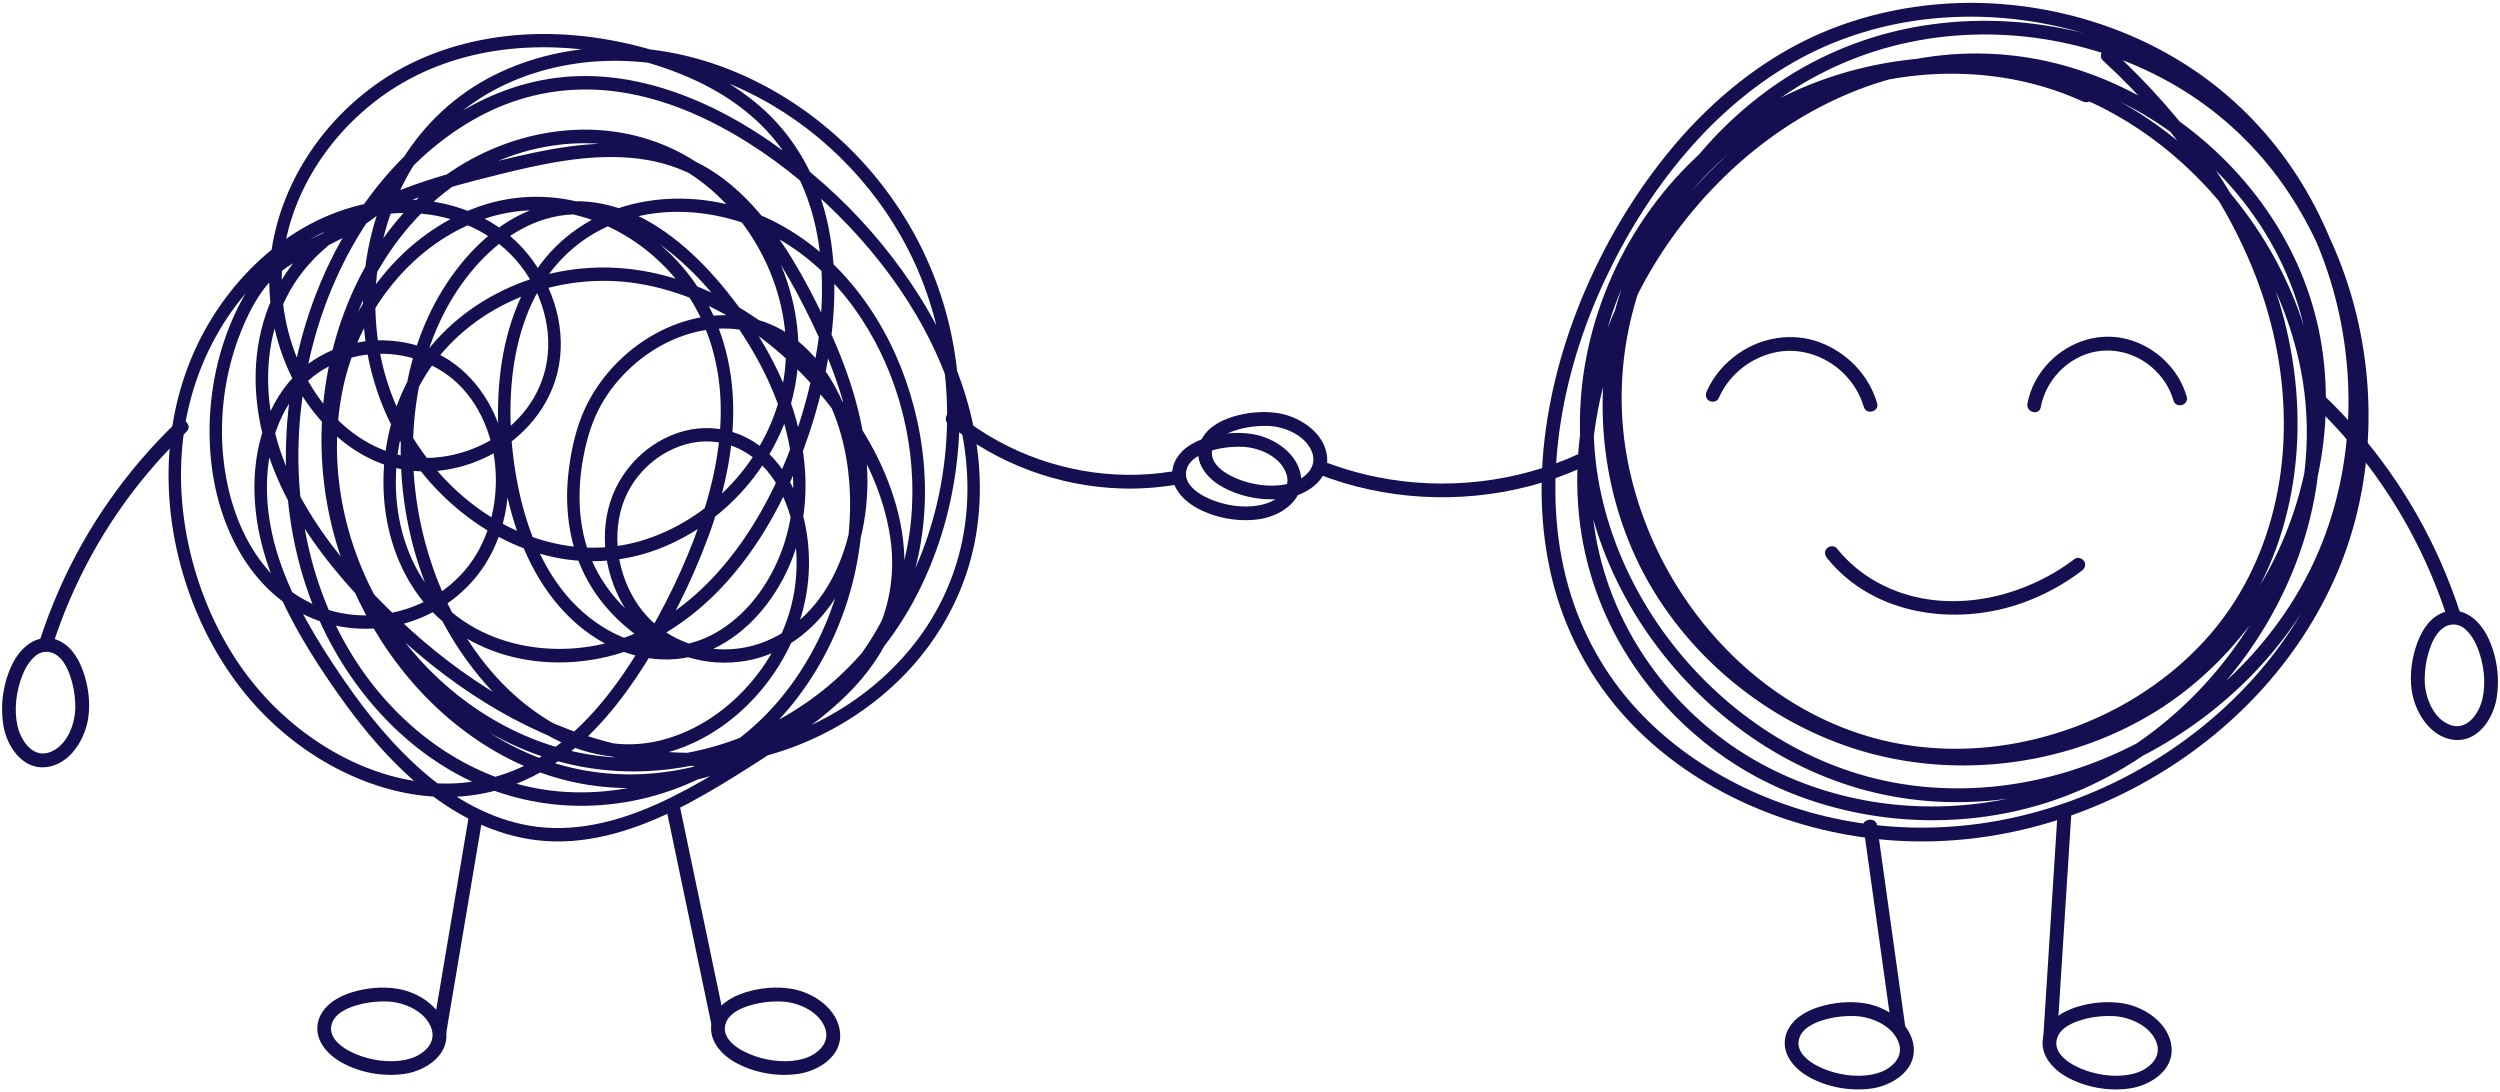 <?xml version="1.0" encoding="UTF-8" standalone="no"?><svg xmlns="http://www.w3.org/2000/svg" xmlns:xlink="http://www.w3.org/1999/xlink" fill="#150e50" height="406.3" preserveAspectRatio="xMidYMid meet" version="1" viewBox="134.7 396.7 930.6 406.3" width="930.6" zoomAndPan="magnify"><g id="change1_1"><path d="M 912.516 430.008 C 897.234 423.016 880.629 419.375 863.836 419.027 C 847.133 418.684 830.309 421.535 814.621 427.262 C 798.875 433.016 784.188 441.602 771.715 452.828 C 758.527 464.695 748.328 479.457 741.477 495.797 C 734.277 512.977 730.902 531.754 731.281 550.363 C 731.668 569.02 735.828 587.555 743.715 604.477 C 751.504 621.184 763.09 636.16 776.996 648.234 C 790.973 660.367 807.316 669.723 824.949 675.391 C 844 681.512 864.375 683.051 884.176 680.367 C 903.941 677.684 923.246 670.742 939.941 659.77 C 954.324 650.312 966.59 637.891 976.254 623.668 C 985.875 609.504 992.887 593.484 996.82 576.82 C 1000.77 560.078 1001.609 542.676 998.973 525.664 C 996.32 508.578 989.848 492.18 980.371 477.73 C 970.805 463.133 958.379 450.531 944.086 440.539 C 929.848 430.582 913.629 423.258 896.652 419.492 C 879.488 415.684 861.754 415.668 844.562 419.32 C 827.449 422.957 811.121 430.16 796.555 439.809 C 781.758 449.609 768.625 461.891 757.699 475.867 C 746.324 490.422 737.348 506.648 731.137 524.051 C 723.848 544.469 720.277 566.551 722.434 588.203 C 724.328 607.266 730.746 625.602 741.066 641.734 C 751.02 657.297 764.305 670.695 779.809 680.742 C 796.824 691.77 816.402 698.43 836.48 700.938 C 856.316 703.41 876.848 701.684 895.934 695.699 C 912.477 690.512 927.836 682.105 941.426 671.383 C 955.035 660.652 966.758 647.516 976.02 632.871 C 985.16 618.418 991.918 602.344 995.512 585.613 C 999.156 568.625 999.477 551.102 996.293 534.016 C 993.172 517.262 986.734 501.117 977.84 486.594 C 968.922 472.031 957.496 458.938 944.18 448.238 C 930.855 437.527 915.727 429.117 899.402 423.949 C 881.59 418.309 862.516 416.789 843.996 419.074 C 824.445 421.484 805.434 427.891 788.555 438.082 C 772.012 448.066 757.871 461.629 746.973 477.566 C 736.25 493.242 728.711 511.215 725.152 529.875 C 721.797 547.457 722.016 565.484 725.973 582.945 C 729.738 599.574 736.742 615.488 746.129 629.703 C 755.633 644.098 767.539 656.789 781.27 667.223 C 794.938 677.605 810.5 685.59 827.016 690.309 C 843.438 694.996 860.785 696.324 877.75 694.535 C 894.832 692.734 911.461 687.953 927 680.656 C 942.484 673.379 956.809 663.559 969.168 651.727 C 981.492 639.934 991.922 626.02 999.418 610.68 C 1007.18 594.789 1011.789 577.535 1013.41 559.941 C 1015.02 542.379 1013.551 524.512 1009.262 507.41 C 1004.988 490.375 997.836 473.969 987.973 459.426 C 978.051 444.797 965.453 432.176 950.75 422.352 C 936.191 412.629 919.734 405.688 902.691 401.734 C 885.621 397.773 867.832 396.707 850.434 398.871 C 832.922 401.051 815.84 406.348 800.438 415.023 C 783.641 424.484 768.953 437.473 756.68 452.281 C 744.23 467.305 733.949 484.172 725.996 501.98 C 717.707 520.547 711.953 540.219 709.621 560.438 C 707.352 580.125 708.535 600.41 714.438 619.395 C 719.887 636.918 729.336 652.93 742.047 666.16 C 754.059 678.66 768.684 688.598 784.449 695.734 C 800.574 703.035 817.836 707.555 835.453 709.23 C 853.039 710.906 870.863 709.496 888.043 705.434 C 905.285 701.352 921.93 694.559 937.156 685.508 C 952.336 676.492 966.227 665.176 977.938 651.957 C 989.727 638.645 999.301 623.461 1005.922 606.941 C 1012.32 590.973 1015.699 573.82 1016.281 556.641 C 1016.859 539.305 1014.559 521.805 1009.512 505.211 C 1004.512 488.789 996.816 473.113 986.492 459.379 C 975.805 445.16 962.477 433.141 947.117 424.145 C 931.309 414.883 913.645 408.77 895.531 406.082 C 877.305 403.379 858.637 403.969 840.684 408.203 C 823.16 412.34 806.559 420.051 792.082 430.754 C 777.75 441.344 765.469 454.547 755.844 469.543 C 746.285 484.434 739.359 501.137 735.859 518.492 C 732.367 535.824 732.371 553.629 735.891 570.957 C 739.352 588.004 746.129 604.422 755.492 619.066 C 764.891 633.762 776.902 646.719 790.992 657.012 C 804.871 667.145 820.871 674.523 837.723 678.012 C 854.016 681.383 870.875 681.281 887.199 678.172 C 903.41 675.082 919.121 668.941 933.113 660.18 C 947.098 651.426 959.395 640.016 968.805 626.438 C 979.812 610.555 986.266 591.871 988.762 572.781 C 991.434 552.352 989.512 531.348 983.832 511.57 C 978.285 492.27 969.152 474.055 957.789 457.539 C 947.238 442.203 934.797 428.234 921.152 415.59 C 918.73 413.344 915.086 416.973 917.52 419.227 C 931.809 432.469 944.812 447.152 955.57 463.422 C 966.367 479.754 974.926 497.633 979.883 516.609 C 984.902 535.824 986.32 556.191 983.164 575.844 C 980.254 593.988 973.52 611.457 962.613 626.305 C 953.285 639.008 941.105 649.562 927.555 657.547 C 913.742 665.684 898.438 671.18 882.621 673.785 C 867.031 676.352 850.855 675.953 835.484 672.25 C 819.332 668.359 804.172 660.805 791.035 650.66 C 777.758 640.402 766.52 627.527 757.875 613.16 C 749.199 598.742 743.133 582.801 740.207 566.219 C 737.273 549.578 737.836 532.438 741.656 515.988 C 745.535 499.277 752.605 483.41 762.211 469.211 C 771.801 455.027 784.004 442.5 798.086 432.746 C 812.473 422.785 828.68 415.859 845.816 412.328 C 863.082 408.77 881.113 408.637 898.457 411.742 C 915.918 414.863 932.773 421.168 947.824 430.578 C 962.254 439.602 974.781 451.52 984.578 465.438 C 994.145 479.031 1001.199 494.277 1005.629 510.281 C 1010.09 526.375 1011.91 543.145 1011 559.82 C 1010.102 576.445 1006.422 593.043 999.816 608.348 C 993.059 624 983.539 638.391 971.969 650.902 C 960.352 663.461 946.793 674.121 931.941 682.598 C 917.055 691.102 900.922 697.355 884.176 701.051 C 867.445 704.742 850.184 705.73 833.148 703.855 C 816.379 702.012 799.777 697.379 784.535 690.137 C 769.414 682.949 755.516 673.188 744.129 660.879 C 732.07 647.848 723.336 632.113 718.504 615.035 C 713.238 596.406 712.535 576.672 715.121 557.539 C 717.742 538.145 723.613 519.148 731.871 501.426 C 739.824 484.359 749.871 468.098 762.121 453.77 C 774.238 439.59 788.594 427.223 805.059 418.348 C 819.832 410.383 836.27 405.492 852.949 403.723 C 869.789 401.93 886.906 403.121 903.348 407.176 C 919.871 411.246 935.648 418.176 949.684 427.824 C 963.629 437.414 975.555 449.789 984.816 463.941 C 994.137 478.18 1000.809 494.035 1004.75 510.578 C 1008.691 527.156 1009.852 544.371 1008.129 561.324 C 1006.43 578.16 1001.738 594.801 994.078 609.898 C 986.598 624.637 976.441 637.887 964.391 649.18 C 952.324 660.488 938.402 669.77 923.387 676.691 C 908.543 683.531 892.473 688.02 876.191 689.555 C 859.695 691.105 842.984 689.699 827.086 684.973 C 811.254 680.27 796.402 672.441 783.324 662.371 C 770.27 652.32 758.922 639.98 749.949 626.168 C 740.93 612.281 734.285 596.895 730.734 580.707 C 727.059 563.957 726.992 546.57 730.395 529.766 C 734.059 511.691 741.461 494.477 751.98 479.336 C 762.59 464.059 776.445 451.152 792.48 441.723 C 808.871 432.086 827.395 425.953 846.309 423.949 C 864.215 422.051 882.41 423.73 899.527 429.387 C 915.039 434.512 929.535 442.746 942.113 453.148 C 954.84 463.68 965.746 476.355 974.219 490.535 C 982.707 504.738 988.715 520.395 991.578 536.707 C 994.43 552.949 993.859 569.719 990.215 585.789 C 986.531 602.02 979.859 617.453 970.848 631.426 C 961.777 645.492 950.301 658.039 937.078 668.309 C 924.012 678.457 909.113 686.355 893.266 691.145 C 874.668 696.762 854.805 698.246 835.559 695.68 C 816.23 693.102 797.438 686.312 781.184 675.508 C 766.344 665.641 753.684 652.469 744.348 637.297 C 734.621 621.488 728.668 603.598 727.301 585.07 C 725.738 563.957 729.586 542.742 736.98 522.984 C 743.117 506.574 751.941 491.117 762.938 477.48 C 773.742 464.078 786.586 452.27 801.09 442.98 C 815.336 433.855 831.109 427.184 847.734 423.906 C 864.191 420.664 881.195 421.027 897.5 424.961 C 913.875 428.91 929.324 436.211 942.984 446.035 C 956.523 455.773 968.273 468.129 977.168 482.238 C 986.082 496.387 991.977 512.238 994.281 528.812 C 996.539 545.059 995.352 561.77 991.328 577.645 C 987.238 593.781 980.219 609.113 970.66 622.742 C 961.227 636.203 949.191 647.926 935.258 656.676 C 918.793 667.008 899.902 673.512 880.59 675.676 C 861.465 677.816 841.992 675.863 823.781 669.59 C 806.91 663.781 791.258 654.363 778.09 642.34 C 764.883 630.277 754.121 615.609 746.941 599.207 C 739.77 582.812 736.316 564.805 736.395 546.938 C 736.477 529.02 740.137 510.992 747.539 494.648 C 754.539 479.188 764.746 465.473 777.652 454.441 C 789.82 444.039 804.152 436.148 819.312 431.055 C 834.605 425.914 850.777 423.547 866.902 424.27 C 881.699 424.93 896.434 428.273 909.922 434.445 C 911.18 435.023 912.688 434.805 913.438 433.523 C 914.082 432.418 913.781 430.59 912.516 430.008" fill="inherit"/><path d="M 814.773 604.41 C 832.012 625.875 862.801 630.012 887.66 621.086 C 895.547 618.254 902.941 614.234 909.613 609.168 C 910.715 608.328 911.297 606.953 910.535 605.652 C 909.898 604.566 908.129 603.887 907.02 604.73 C 886.543 620.289 857.152 626.316 833.734 613.594 C 827.805 610.367 822.637 606.039 818.406 600.773 C 817.539 599.691 815.68 599.867 814.773 600.773 C 813.703 601.844 813.902 603.324 814.773 604.41" fill="inherit"/><path d="M 894.348 548.297 C 895.949 539.609 902.219 532.055 910.461 528.828 C 918.898 525.523 928.441 527.34 935.367 533.133 C 939.34 536.453 942.324 540.758 943.738 545.754 C 944.637 548.93 949.598 547.578 948.691 544.387 C 945.766 534.047 937.09 525.793 926.746 523 C 916.258 520.172 905.145 523.711 897.617 531.402 C 893.461 535.648 890.473 541.07 889.391 546.93 C 888.793 550.164 893.746 551.551 894.348 548.297" fill="inherit"/><path d="M 833.426 546.773 C 830.395 536.301 822.207 527.902 812.047 524.113 C 801.945 520.344 790.371 522.234 781.625 528.422 C 776.605 531.973 772.473 536.723 770.008 542.387 C 769.457 543.656 769.633 545.141 770.93 545.898 C 772.02 546.535 773.891 546.258 774.445 544.98 C 778.195 536.359 785.98 530.035 795.129 527.945 C 804.156 525.883 813.621 528.848 820.344 535.105 C 824.164 538.664 827.016 543.113 828.469 548.141 C 829.387 551.312 834.348 549.961 833.426 546.773" fill="inherit"/><path d="M 828.266 703.777 C 830.988 723.254 833.715 742.73 836.438 762.207 C 837.203 767.68 837.969 773.152 838.734 778.625 C 838.883 779.68 839.809 780.59 841.305 780.59 C 842.578 780.59 844.023 779.688 843.875 778.625 C 841.148 759.148 838.426 739.672 835.703 720.195 C 834.938 714.723 834.172 709.25 833.406 703.777 C 833.258 702.723 832.328 701.812 830.836 701.812 C 829.562 701.812 828.117 702.715 828.266 703.777" fill="inherit"/><path d="M 900.578 699.824 C 899.211 721.277 897.844 742.734 896.477 764.188 C 896.086 770.316 895.695 776.449 895.305 782.578 C 895.145 785.109 900.281 785.102 900.445 782.578 C 901.812 761.121 903.18 739.668 904.547 718.215 C 904.938 712.086 905.328 705.953 905.719 699.824 C 905.879 697.293 900.742 697.301 900.578 699.824" fill="inherit"/><path d="M 799.648 781.391 C 797.246 788.477 802.371 794.496 808.266 797.715 C 815.191 801.492 823.656 802.977 831.453 801.871 C 839.004 800.797 847.824 795.277 847.074 786.602 C 846.301 777.664 837.184 771.551 828.984 770.188 C 823.328 769.246 817.137 769.832 811.684 771.562 C 806.531 773.199 801.637 776.129 799.648 781.391 C 799.156 782.688 800.191 784.207 801.441 784.551 C 802.887 784.945 804.109 784.059 804.602 782.754 C 805.805 779.578 809.398 777.762 812.406 776.73 C 816.516 775.324 820.934 774.766 825.27 774.926 C 831.648 775.16 839.797 778.812 841.68 785.441 C 842.422 788.043 841.656 790.633 839.555 792.723 C 837.27 794.984 834.598 796.074 831.535 796.676 C 825.59 797.84 818.691 796.785 813.07 794.363 C 810.273 793.156 807.488 791.465 805.746 789.254 C 804.953 788.242 804.555 787.371 804.254 786.145 C 804.18 785.844 804.137 785.348 804.172 784.574 C 804.191 784.203 804.348 783.512 804.602 782.754 C 805.664 779.617 800.703 778.27 799.648 781.391" fill="inherit"/><path d="M 895.621 781.391 C 893.223 788.477 898.348 794.496 904.242 797.715 C 911.168 801.492 919.629 802.977 927.43 801.871 C 934.98 800.797 943.801 795.277 943.051 786.602 C 942.277 777.664 933.156 771.551 924.961 770.188 C 919.305 769.246 913.113 769.832 907.656 771.562 C 902.508 773.199 897.609 776.129 895.621 781.391 C 895.133 782.688 896.168 784.207 897.418 784.551 C 898.859 784.945 900.086 784.059 900.578 782.754 C 901.777 779.578 905.371 777.762 908.383 776.73 C 912.492 775.324 916.91 774.766 921.242 774.926 C 927.621 775.16 935.773 778.812 937.656 785.441 C 938.395 788.043 937.633 790.633 935.527 792.723 C 933.246 794.984 930.57 796.074 927.512 796.676 C 921.566 797.84 914.664 796.785 909.047 794.363 C 906.25 793.156 903.465 791.465 901.723 789.254 C 900.93 788.242 900.527 787.371 900.23 786.145 C 900.156 785.844 900.109 785.348 900.148 784.574 C 900.168 784.203 900.32 783.512 900.578 782.754 C 901.641 779.617 896.68 778.27 895.621 781.391" fill="inherit"/><path d="M 722.316 565.695 C 699.152 576.359 672.496 579.332 647.512 574.332 C 640.371 572.902 633.379 570.836 626.605 568.164 C 625.316 567.656 623.785 568.723 623.445 569.961 C 623.047 571.418 623.945 572.609 625.242 573.121 C 650.059 582.906 677.969 584.391 703.77 577.715 C 711.035 575.836 718.098 573.27 724.91 570.133 C 726.172 569.551 726.484 567.73 725.832 566.617 C 725.074 565.324 723.582 565.113 722.316 565.695" fill="inherit"/><path d="M 581.297 561.73 C 578.895 568.816 584.02 574.836 589.918 578.055 C 596.844 581.832 605.305 583.32 613.105 582.211 C 620.656 581.137 629.477 575.617 628.727 566.941 C 627.949 558.004 618.832 551.891 610.637 550.527 C 604.98 549.586 598.789 550.176 593.332 551.906 C 588.184 553.539 583.285 556.469 581.297 561.73 C 580.809 563.027 581.844 564.547 583.094 564.891 C 584.535 565.285 585.762 564.398 586.254 563.098 C 587.453 559.922 591.047 558.102 594.059 557.07 C 598.164 555.668 602.586 555.105 606.918 555.266 C 613.297 555.5 621.449 559.152 623.332 565.781 C 624.07 568.387 623.309 570.977 621.203 573.062 C 618.922 575.324 616.246 576.414 613.188 577.016 C 607.238 578.18 600.34 577.125 594.723 574.703 C 591.926 573.496 589.141 571.805 587.398 569.594 C 586.605 568.586 586.203 567.715 585.902 566.484 C 585.832 566.184 585.785 565.688 585.824 564.914 C 585.84 564.543 585.996 563.852 586.254 563.098 C 587.316 559.957 582.355 558.609 581.297 561.73" fill="inherit"/><path d="M 1044.66 624.516 C 1051.789 622.422 1057.609 627.535 1060.621 633.559 C 1064.129 640.598 1065.32 648.988 1064.012 656.738 C 1062.738 664.273 1057.039 672.922 1048.41 672.125 C 1039.32 671.289 1033.559 661.77 1032.41 653.52 C 1031.609 647.766 1032.488 641.438 1034.512 636.004 C 1036.352 631.039 1039.41 626.262 1044.66 624.516 C 1047.809 623.473 1049.16 628.434 1046.031 629.473 C 1042.789 630.551 1040.801 633.945 1039.621 636.953 C 1038.039 640.98 1037.281 645.41 1037.27 649.73 C 1037.25 656.117 1040.52 664.656 1047.219 666.695 C 1053.359 668.562 1057.641 661.965 1058.809 656.648 C 1060.129 650.625 1059.27 643.855 1057.039 638.074 C 1055.949 635.273 1054.441 632.727 1052.25 630.812 C 1050.48 629.273 1048.398 628.777 1046.031 629.473 C 1042.852 630.406 1041.488 625.449 1044.66 624.516" fill="inherit"/><path d="M 999.492 543.598 C 1017.852 561.141 1032.77 582.305 1043.059 605.523 C 1046.012 612.172 1048.602 618.965 1050.801 625.891 C 1051.809 629.051 1046.852 630.402 1045.852 627.258 C 1038.359 603.684 1026.23 581.57 1010.309 562.629 C 1005.781 557.234 1000.949 552.098 995.859 547.23 C 993.465 544.941 997.102 541.312 999.492 543.598" fill="inherit"/><path d="M 253.414 775.973 C 251.016 783.059 256.141 789.078 262.035 792.297 C 268.961 796.074 277.422 797.559 285.223 796.453 C 292.773 795.379 301.594 789.859 300.844 781.184 C 300.07 772.246 290.949 766.133 282.754 764.77 C 277.098 763.828 270.906 764.414 265.449 766.148 C 260.301 767.781 255.402 770.711 253.414 775.973 C 252.926 777.27 253.961 778.789 255.211 779.133 C 256.652 779.527 257.879 778.641 258.371 777.34 C 259.57 774.16 263.164 772.344 266.176 771.312 C 270.285 769.91 274.703 769.348 279.035 769.508 C 285.414 769.742 293.566 773.395 295.449 780.023 C 296.188 782.629 295.426 785.215 293.32 787.305 C 291.039 789.566 288.363 790.656 285.305 791.258 C 279.359 792.422 272.457 791.367 266.84 788.945 C 264.043 787.738 261.258 786.047 259.516 783.836 C 258.723 782.828 258.32 781.953 258.023 780.727 C 257.949 780.426 257.902 779.93 257.941 779.156 C 257.961 778.785 258.113 778.094 258.371 777.34 C 259.434 774.199 254.473 772.852 253.414 775.973" fill="inherit"/><path d="M 399.992 775.973 C 397.59 783.059 402.715 789.078 408.609 792.297 C 415.539 796.074 424 797.559 431.797 796.453 C 439.348 795.379 448.172 789.859 447.422 781.184 C 446.645 772.246 437.527 766.133 429.332 764.77 C 423.676 763.828 417.48 764.414 412.027 766.148 C 406.875 767.781 401.98 770.711 399.992 775.973 C 399.5 777.27 400.535 778.789 401.785 779.133 C 403.23 779.527 404.453 778.641 404.945 777.34 C 406.148 774.16 409.742 772.344 412.754 771.312 C 416.859 769.91 421.281 769.348 425.613 769.508 C 431.992 769.742 440.145 773.395 442.023 780.023 C 442.766 782.629 442 785.215 439.898 787.305 C 437.613 789.566 434.941 790.656 431.879 791.258 C 425.934 792.422 419.035 791.367 413.418 788.945 C 410.617 787.738 407.836 786.047 406.094 783.836 C 405.297 782.828 404.898 781.953 404.598 780.727 C 404.523 780.426 404.48 779.93 404.516 779.156 C 404.535 778.785 404.691 778.094 404.945 777.34 C 406.012 774.199 401.051 772.852 399.992 775.973" fill="inherit"/><path d="M 309.223 700.469 C 304.762 726.945 300.297 753.422 295.836 779.898 C 295.605 781.266 296.199 782.668 297.633 783.062 C 298.863 783.398 300.562 782.645 300.793 781.266 C 305.254 754.789 309.715 728.312 314.176 701.832 C 314.406 700.465 313.816 699.066 312.383 698.672 C 311.148 698.336 309.453 699.09 309.223 700.469" fill="inherit"/><path d="M 382.738 697.832 C 387.078 718.59 391.418 739.348 395.762 760.102 C 396.992 765.988 398.223 771.875 399.453 777.762 C 400.129 780.996 405.086 779.629 404.41 776.395 C 400.066 755.637 395.727 734.883 391.387 714.125 C 390.152 708.238 388.922 702.352 387.691 696.469 C 387.016 693.23 382.062 694.602 382.738 697.832" fill="inherit"/><path d="M 571.637 569.488 C 569.234 576.574 574.359 582.598 580.258 585.812 C 587.184 589.594 595.645 591.078 603.441 589.969 C 610.992 588.898 619.816 583.375 619.062 574.699 C 618.289 565.766 609.172 559.648 600.977 558.285 C 595.32 557.344 589.129 557.934 583.672 559.664 C 578.52 561.297 573.625 564.23 571.637 569.488 C 571.145 570.785 572.18 572.305 573.43 572.648 C 574.875 573.047 576.098 572.156 576.594 570.855 C 577.793 567.68 581.387 565.859 584.398 564.828 C 588.504 563.426 592.926 562.863 597.258 563.023 C 603.637 563.262 611.789 566.91 613.672 573.539 C 614.41 576.145 613.645 578.734 611.543 580.82 C 609.262 583.086 606.586 584.176 603.523 584.773 C 597.578 585.938 590.68 584.883 585.062 582.461 C 582.266 581.258 579.48 579.562 577.738 577.352 C 576.941 576.344 576.543 575.473 576.242 574.242 C 576.172 573.941 576.125 573.445 576.16 572.676 C 576.18 572.301 576.336 571.609 576.594 570.855 C 577.656 567.715 572.695 566.367 571.637 569.488" fill="inherit"/><path d="M 487.504 554.359 C 505.68 569.273 528.645 577.812 552.145 578.535 C 558.816 578.738 565.48 578.254 572.07 577.195 C 573.441 576.973 574.203 575.266 573.863 574.031 C 573.465 572.574 572.078 572.016 570.703 572.238 C 548.906 575.742 525.988 571.605 506.613 561.094 C 501.148 558.129 495.945 554.672 491.137 550.727 C 490.066 549.848 488.551 549.676 487.504 550.727 C 486.594 551.633 486.426 553.477 487.504 554.359" fill="inherit"/><path d="M 155.336 634.68 C 148.211 632.586 142.395 637.699 139.383 643.723 C 135.867 650.762 134.684 659.152 135.988 666.898 C 137.258 674.438 142.965 683.086 151.594 682.289 C 160.676 681.453 166.438 671.934 167.59 663.684 C 168.391 657.93 167.508 651.602 165.492 646.168 C 163.652 641.199 160.594 636.426 155.336 634.68 C 152.191 633.637 150.844 638.598 153.969 639.637 C 157.215 640.715 159.195 644.109 160.379 647.113 C 161.965 651.141 162.723 655.574 162.734 659.895 C 162.75 666.281 159.48 674.82 152.781 676.859 C 146.645 678.727 142.359 672.129 141.191 666.812 C 139.867 660.789 140.73 654.02 142.965 648.238 C 144.047 645.438 145.562 642.887 147.754 640.977 C 149.516 639.438 151.602 638.938 153.969 639.637 C 157.148 640.57 158.508 635.613 155.336 634.68" fill="inherit"/><path d="M 200.508 553.762 C 182.148 571.305 167.227 592.469 156.934 615.688 C 153.988 622.332 151.398 629.125 149.195 636.055 C 148.191 639.211 153.152 640.566 154.152 637.418 C 161.645 613.848 173.773 591.734 189.688 572.793 C 194.219 567.398 199.047 562.262 204.141 557.395 C 206.535 555.105 202.898 551.473 200.508 553.762" fill="inherit"/><path d="M 276.801 469.426 C 271.496 473.879 265.789 477.762 259.785 481.023 C 255.34 483.434 250.734 485.449 246.219 487.695 C 242.078 489.75 238.133 492.129 234.621 495.289 C 230.441 499.051 227.133 503.855 224.434 508.922 C 217.742 521.504 213.91 535.723 212.945 550.156 C 212.023 563.922 213.719 578.152 218.59 590.961 C 223.355 603.504 231.109 614.609 241.812 621.934 C 253.602 630 268.012 632.43 281.66 629.652 C 295.23 626.895 307.922 618.688 315.641 606.215 C 323.277 593.875 325.547 578.109 322.793 563.684 C 320.051 549.316 311.871 536.352 299.715 529.449 C 287.883 522.734 273.359 521.531 260.688 526.137 C 254.422 528.414 248.578 532.086 243.867 537.109 C 238.461 542.871 234.609 550.188 232.27 557.945 C 227.281 574.469 229.195 592.449 234.91 608.441 C 240.957 625.379 250.551 640.828 260.703 655.215 C 270.152 668.609 280.777 681.148 293.383 691.18 C 305.531 700.855 319.574 707.699 334.684 709.477 C 352.051 711.52 369.219 706.34 384.945 698.766 C 393.066 694.852 400.887 690.27 408.578 685.465 C 415.605 681.078 422.602 676.605 429.438 671.879 C 442.008 663.191 454.402 653.148 462.582 639.434 C 471.164 625.035 473.195 607.871 469.836 591.301 C 466.383 574.266 457.992 558.621 447.711 545.324 C 437.633 532.289 425.512 520.934 411.891 512.379 C 398.465 503.949 383.469 498.27 367.961 496.703 C 353.277 495.219 338.109 497.566 324.465 503.621 C 310.84 509.668 298.605 519.336 290.062 532.375 C 281.797 544.988 277.473 560.582 277.43 575.98 C 277.387 591.293 281.715 606.535 290.625 618.562 C 299.137 630.051 311.539 637.648 324.715 641.035 C 338.191 644.496 352.551 643.898 365.836 639.758 C 379.992 635.348 392.648 626.613 403.145 615.562 C 414.047 604.086 422.629 590.168 429.176 575.391 C 435.844 560.336 440.773 544.223 443.348 527.762 C 445.945 511.16 446.254 493.867 442.246 477.488 C 438.258 461.18 429.73 446.707 417.484 436.164 C 405.184 425.574 390.379 418.863 375.211 414.68 C 358.484 410.066 340.926 408.188 323.719 410.078 C 307.164 411.898 290.801 417.145 276.648 426.715 C 264.18 435.148 253.402 446.668 245.867 460.324 C 238.527 473.633 234.285 489.18 235.004 504.723 C 235.688 519.609 240.488 534.383 248.75 546.359 C 256.855 558.109 268.438 567.582 281.855 570.859 C 294.305 573.902 307.648 571.566 318.891 565.199 C 329.777 559.035 338.902 548.602 342.145 535.617 C 346.055 519.941 340.871 503.227 331.164 491.27 C 320.387 477.996 304.16 471.566 288.066 471.004 C 273.016 470.473 258.02 474.98 245.027 483.078 C 232.59 490.828 221.953 501.793 213.906 514.59 C 205.5 527.949 200.25 543.258 198.305 559.238 C 196.215 576.449 198 594.164 202.918 610.664 C 207.738 626.824 215.516 642.094 225.93 654.855 C 235.426 666.492 247.211 676.102 260.168 682.824 C 273 689.484 287.145 693.477 301.441 693.379 C 316.008 693.277 330.184 688.684 342.379 680.094 C 355.527 670.836 365.98 657.863 374.762 643.973 C 384.137 629.141 392.238 613.105 398.383 596.422 C 404.664 579.355 408.777 560.801 407.359 542.344 C 406.09 525.809 400.336 510.332 390.203 497.797 C 380.914 486.309 368.484 477.734 354.973 473.277 C 341.25 468.75 326.52 468.824 312.867 473.625 C 299.016 478.496 286.574 487.699 277 499.488 C 266.934 511.887 260.129 526.957 257.258 543.137 C 254.133 560.746 255.348 579.113 260.195 596.23 C 264.832 612.59 272.781 627.668 283.195 640.555 C 293.152 652.871 305.391 663.148 318.91 670.543 C 332.301 677.859 346.867 682.301 361.844 683.508 C 376.492 684.691 391.387 682.801 405.453 678.266 C 419.613 673.703 433.09 666.457 444.852 656.797 C 456.766 647.012 466.84 634.906 474.469 621.004 C 482.137 607.016 487.355 591.441 489.934 575.445 C 492.535 559.301 492.551 542.766 489.852 526.633 C 487.199 510.812 481.773 495.582 473.965 481.887 C 466.367 468.562 456.625 456.652 445.398 446.754 C 434.078 436.77 421.355 428.781 407.684 423.172 C 393.75 417.457 378.852 414.363 363.934 414.344 C 348.285 414.324 332.562 417.645 318.363 424.82 C 304.555 431.797 292.676 442.637 284.293 456.387 C 276.102 469.812 271.375 485.539 270.117 501.516 C 268.871 517.348 271.27 533.359 277.191 547.91 C 282.898 561.926 291.848 574.484 302.797 584.219 C 313.668 593.891 326.59 601.027 340.461 604.023 C 354.32 607.02 368.656 605.754 381.848 600.246 C 394.879 594.809 406.652 585.793 415.52 574.137 C 424.418 562.434 430.34 548.305 431.648 533.176 C 432.977 517.762 429.289 502.121 422.273 488.703 C 415.203 475.176 404.672 463.648 392.152 455.941 C 379.02 447.859 363.73 444.328 348.664 445.035 C 333.359 445.754 318.25 450.637 305.023 458.953 C 291.633 467.371 280.465 479.398 272.145 493.453 C 263.793 507.562 258.301 523.668 255.863 540.176 C 253.508 556.137 253.914 572.41 257.23 588.18 C 260.359 603.031 265.969 617.32 273.52 630.188 C 281.062 643.035 290.562 654.613 301.641 664.047 C 312.73 673.492 325.297 680.863 338.844 685.297 C 351.938 689.578 365.816 690.926 379.422 689.504 C 393.02 688.078 406.285 684.062 418.629 677.754 C 430.801 671.531 442.039 662.992 451.41 652.551 C 460.805 642.09 468.289 629.691 473.051 616.055 C 477.656 602.859 479.516 588.555 478.898 574.492 C 478.277 560.309 475.199 546.363 470.012 533.32 C 464.902 520.48 457.602 508.578 448.441 498.664 C 439.059 488.504 427.676 480.504 415.109 475.738 C 401.473 470.57 386.473 469.207 372.266 472.188 C 358.219 475.137 345.039 482.832 335.992 494.918 C 326.383 507.758 321.781 523.863 320.48 540.121 C 319.109 557.258 321.113 575.215 326.234 591.504 C 331.477 608.168 340.715 623.406 354.641 633.02 C 367.285 641.746 383.215 645.055 397.551 639.383 C 410.664 634.188 421.109 622.902 427.445 609.652 C 434.453 594.996 436.047 578.637 433.242 562.52 C 430.223 545.184 422.402 529.051 412.637 515.035 C 403.066 501.305 391.508 488.332 377.473 479.902 C 364.273 471.977 348.828 469.016 334.254 474.141 C 320.684 478.906 309.523 489.398 301.293 501.73 C 292.676 514.645 287.391 529.75 285.18 545.426 C 282.824 562.086 283.613 579.152 287.383 595.504 C 291.145 611.816 297.875 627.438 307.285 640.867 C 316.754 654.379 328.961 666.203 343.516 672.945 C 357.402 679.379 372.656 680.609 387.102 675.543 C 400.828 670.727 412.93 661.137 421.723 648.859 C 430.215 637.008 435.523 622.688 435.828 607.645 C 436.102 594.09 432.621 579.945 424.418 569.441 C 415.875 558.5 402.496 553.789 389.59 557.078 C 376.23 560.484 364.723 571.629 361.148 586.043 C 357.461 600.922 361.844 617.461 371.438 628.699 C 381.781 640.809 397.801 645.262 412.594 642.652 C 427.395 640.043 439.812 629.855 447.527 616.219 C 455.234 602.598 458.391 586.199 457.426 570.367 C 456.262 551.18 449.855 532.918 441.777 515.941 C 434.496 500.633 426.082 485.379 414.766 473.102 C 409.293 467.164 403.043 461.934 396.098 458.145 C 388.547 454.027 380.363 451.688 371.973 450.703 C 354.707 448.68 337.262 452.398 320.492 456.508 C 306.23 459.996 291.91 463.719 278.328 469.66 C 265.527 475.258 253.098 482.895 244.055 494.371 C 233.684 507.531 229.059 524.422 229.949 541.57 C 230.902 559.832 237.598 576.988 247.121 591.945 C 256.457 606.613 268.145 619.613 280.551 631.297 C 292.715 642.758 305.969 652.961 320.223 661.191 C 334.277 669.305 349.355 675.551 365.012 678.93 C 379.879 682.141 395.117 682.824 410.105 680.199 C 423.906 677.781 437.344 672.672 449.516 665.258 C 461.465 657.98 472.316 648.355 480.773 636.676 C 489.395 624.766 495.457 610.906 497.988 596.016 C 500.746 579.754 499.465 563.012 495.074 547.215 C 490.602 531.105 483.145 516.027 474.016 502.438 C 464.711 488.582 453.699 476.078 441.453 465.203 C 428.461 453.672 414.215 443.559 398.762 436.277 C 383.434 429.055 366.867 424.559 350.055 425.031 C 335.285 425.449 320.871 429.801 307.887 437.34 C 295.246 444.68 284.051 454.867 274.75 466.617 C 265.195 478.688 257.543 492.371 251.977 507.047 C 245.484 524.16 241.867 542.629 241.211 561.094 C 240.543 579.938 243.086 599.047 249.25 616.727 C 254.5 631.785 262.336 645.723 272.293 657.711 C 282.188 669.621 294.262 679.594 307.727 686.359 C 321.816 693.438 337.277 696.918 352.82 696.645 C 368.5 696.367 384.094 692.379 398.188 684.957 C 412.059 677.656 424.129 666.867 433.551 653.711 C 442.895 640.664 449.621 625.414 453.074 609.355 C 456.484 593.504 456.848 576.672 453.137 560.844 C 449.531 545.449 441.812 530.75 429.34 521.812 C 418.926 514.348 406.031 512.539 393.91 515.16 C 381.66 517.812 370.129 524.91 361.609 534.73 C 357.375 539.613 353.812 545.223 351.344 551.359 C 348.551 558.297 347.031 565.832 346.234 573.32 C 344.766 587.109 346.934 601.324 353.695 613.27 C 359.746 623.953 368.875 632.113 379.004 638.043 C 381.633 639.578 383.977 635.262 381.348 633.723 C 370.148 627.168 360.383 617.836 354.965 605.215 C 349.75 593.066 349.445 579.16 351.969 566.23 C 353.266 559.598 355.172 553.273 358.434 547.445 C 361.484 542.004 365.426 537.203 369.938 533.113 C 378.645 525.211 389.828 519.934 401.234 519.102 C 413.422 518.215 424.98 522.707 433.648 532.035 C 443.586 542.73 448.836 557.852 450.492 572.672 C 453.953 603.641 443.43 635.855 423.707 658.504 C 403.129 682.133 372.781 693.852 342.934 691.309 C 314.031 688.852 287.938 671.934 270.355 647.43 C 250.754 620.109 243.242 585.121 246.516 551.051 C 249.582 519.16 261.926 488.203 282.461 464.848 C 291.895 454.117 302.988 445.078 315.453 438.84 C 328.48 432.316 342.789 429.363 357.133 430.125 C 372.938 430.961 388.367 436.156 402.508 443.648 C 416.91 451.281 430.316 461.234 442.395 472.605 C 464.859 493.754 484.09 521.246 491.684 552.734 C 495.285 567.672 495.965 583.418 492.777 598.52 C 489.867 612.316 483.789 625.16 475.348 635.988 C 458.215 657.973 432.84 671.723 406.633 675.742 C 377.23 680.258 347.039 671.262 321.316 656.141 C 307.668 648.117 294.961 638.309 283.297 627.25 C 271.41 615.988 260.102 603.52 251.129 589.422 C 242.176 575.352 235.629 559.293 234.625 542.098 C 233.68 525.918 237.777 509.793 247.727 497.422 C 256.395 486.645 268.176 479.379 280.348 474.145 C 293.305 468.574 306.91 464.988 320.48 461.637 C 336.574 457.664 353.137 454.02 369.734 455.477 C 377.727 456.18 385.707 458.234 392.934 462.027 C 399.605 465.527 405.559 470.34 410.832 475.941 C 421.785 487.586 429.848 502.113 436.926 516.711 C 444.648 532.637 451.059 549.828 452.598 567.863 C 453.898 583.086 451.469 598.758 444.379 612.125 C 437.398 625.277 426.016 635.02 412.016 637.707 C 398.191 640.359 383.207 635.773 373.902 624.168 C 365.438 613.613 362.086 598.141 366.344 584.844 C 370.441 572.055 382.242 562.574 394.648 561.18 C 406.746 559.816 417.754 566.43 424.086 577.406 C 430.355 588.277 432.281 601.906 430.707 614.48 C 428.945 628.516 422.301 641.641 413.285 651.809 C 403.895 662.398 391.645 670.125 378.219 672.824 C 363.891 675.707 349.375 671.727 337.02 663.73 C 311.355 647.121 295.051 616.242 290.074 584.988 C 285.27 554.816 290.75 521.43 309.938 498.004 C 318.555 487.48 329.836 479.262 342.887 477.035 C 357.57 474.531 371.883 480.859 383.547 490.074 C 395.965 499.887 406.508 513.09 414.723 527.055 C 423.031 541.188 429.102 557.266 429.895 574.121 C 430.586 588.844 426.773 603.25 418.832 615.281 C 411.445 626.469 400.117 635.355 387.223 636.961 C 372.48 638.793 357.988 631.641 347.645 620.617 C 336.258 608.484 330.09 591.855 327.043 575.176 C 321.664 545.703 324.43 509.168 347.926 489.191 C 369.371 470.957 401.293 472.305 424.539 485.633 C 446.402 498.168 462.129 520.898 469.508 546.113 C 476.984 571.672 476.086 600.145 464.66 624.207 C 452.934 648.918 431.805 667.602 407.844 677.289 C 383.387 687.18 356.254 687.812 331.863 677.371 C 306.773 666.637 286.117 645.309 273.312 619.918 C 259.941 593.406 255.57 562.48 261.879 533.004 C 268.566 501.738 286.746 473.609 313.934 459.516 C 339.734 446.137 371.613 446.203 395.527 464.16 C 417.645 480.77 431.773 511.223 425.973 540.312 C 420.418 568.172 398.578 590.508 373.43 597.984 C 347.008 605.84 319.164 595.148 300.055 574.816 C 290.562 564.719 283.09 552.305 278.801 538.664 C 274.285 524.305 273.285 508.684 275.688 493.754 C 278.094 478.785 283.762 464.258 292.688 452.422 C 301.926 440.176 314.375 431.18 328.121 425.848 C 355.375 415.277 386.164 418.07 412.422 430.645 C 437.863 442.828 459.684 463.793 473.059 490.18 C 486.824 517.332 490.504 549.621 484.43 579.766 C 478.316 610.125 462.398 637.602 438.66 655.504 C 415.676 672.84 387.012 681.258 359.047 678.242 C 330.305 675.141 303.504 658.945 285.035 635.195 C 265.262 609.766 255.555 574.648 262.223 541.898 C 268.238 512.383 288.707 486.555 315.918 477.84 C 328.996 473.652 342.801 474.09 355.711 478.785 C 368.438 483.418 379.895 492 388.383 503.207 C 397.68 515.48 402.453 530.832 402.945 546.586 C 403.492 564.176 399.133 581.527 392.934 597.664 C 386.848 613.512 378.898 628.809 369.824 642.895 C 361.363 656.031 351.199 668.32 338.504 676.828 C 326.789 684.676 313.387 688.613 299.598 688.363 C 286.27 688.121 273.078 684.199 261.184 677.805 C 248.816 671.152 237.699 661.898 228.66 650.633 C 218.809 638.355 211.492 623.59 207.039 608.117 C 202.508 592.355 200.887 575.535 202.965 559.148 C 204.871 544.074 209.996 529.707 217.914 517.113 C 233.566 492.238 260.164 474.82 288.551 476.023 C 303.727 476.668 318.715 482.98 328.602 495.719 C 337.285 506.91 341.434 522.578 336.988 536.68 C 329.371 560.848 300.559 572.492 279.02 564.82 C 253.988 555.902 238.785 526.531 239.602 499.043 C 240.5 468.66 260.105 441.801 284.234 427.742 C 312.969 410.996 348.379 411.266 379.102 421.023 C 393.363 425.555 407.336 432.57 418.344 443.535 C 429.297 454.445 436.125 468.801 438.973 484.496 C 441.82 500.176 440.859 516.551 437.883 532.117 C 434.891 547.738 429.918 563.047 423.156 577.238 C 410.301 604.203 389.43 628.52 361.25 635.895 C 336.551 642.359 306.977 635.82 291.934 612.121 C 276.723 588.16 279.676 553.547 296.523 531.43 C 314.488 507.848 344.957 497.754 372.52 502.305 C 402.23 507.211 428.703 526.953 446.93 552.203 C 456.344 565.238 463.738 580.617 466.129 597.059 C 468.426 612.883 464.766 628.566 455.727 641.281 C 446.949 653.621 434.672 662.57 422.531 670.648 C 408.633 679.898 394.457 689.168 379.348 695.965 C 364.32 702.727 347.832 706.887 331.531 704.008 C 317.297 701.492 304.211 694.203 292.988 684.602 C 281.312 674.617 271.344 662.426 262.52 649.535 C 252.988 635.605 243.777 620.699 238.418 604.277 C 233.41 588.938 232.152 571.965 237.641 556.555 C 240.117 549.598 244.129 543.211 249.434 538.402 C 254.133 534.148 259.867 531.301 265.809 529.75 C 277.871 526.609 291.215 528.875 301.504 536.449 C 311.941 544.133 318.016 557.348 319.094 570.727 C 320.203 584.523 316.469 598.859 307.641 609.125 C 298.785 619.422 285.934 625.148 273.004 625.734 C 260.434 626.301 248.035 621.969 238.477 613.078 C 229.508 604.734 223.551 593.336 220.355 581.133 C 217.023 568.422 216.492 554.805 218.508 541.785 C 219.527 535.176 221.188 528.672 223.508 522.449 C 225.793 516.332 228.633 510.199 232.406 504.973 C 237.547 497.855 244.324 493.988 251.918 490.395 C 256.184 488.375 260.449 486.355 264.559 483.984 C 270.043 480.816 275.184 477.078 280.086 472.961 C 281.078 472.133 280.895 470.297 280.086 469.426 C 279.109 468.371 277.797 468.59 276.801 469.426" fill="inherit"/></g></svg>